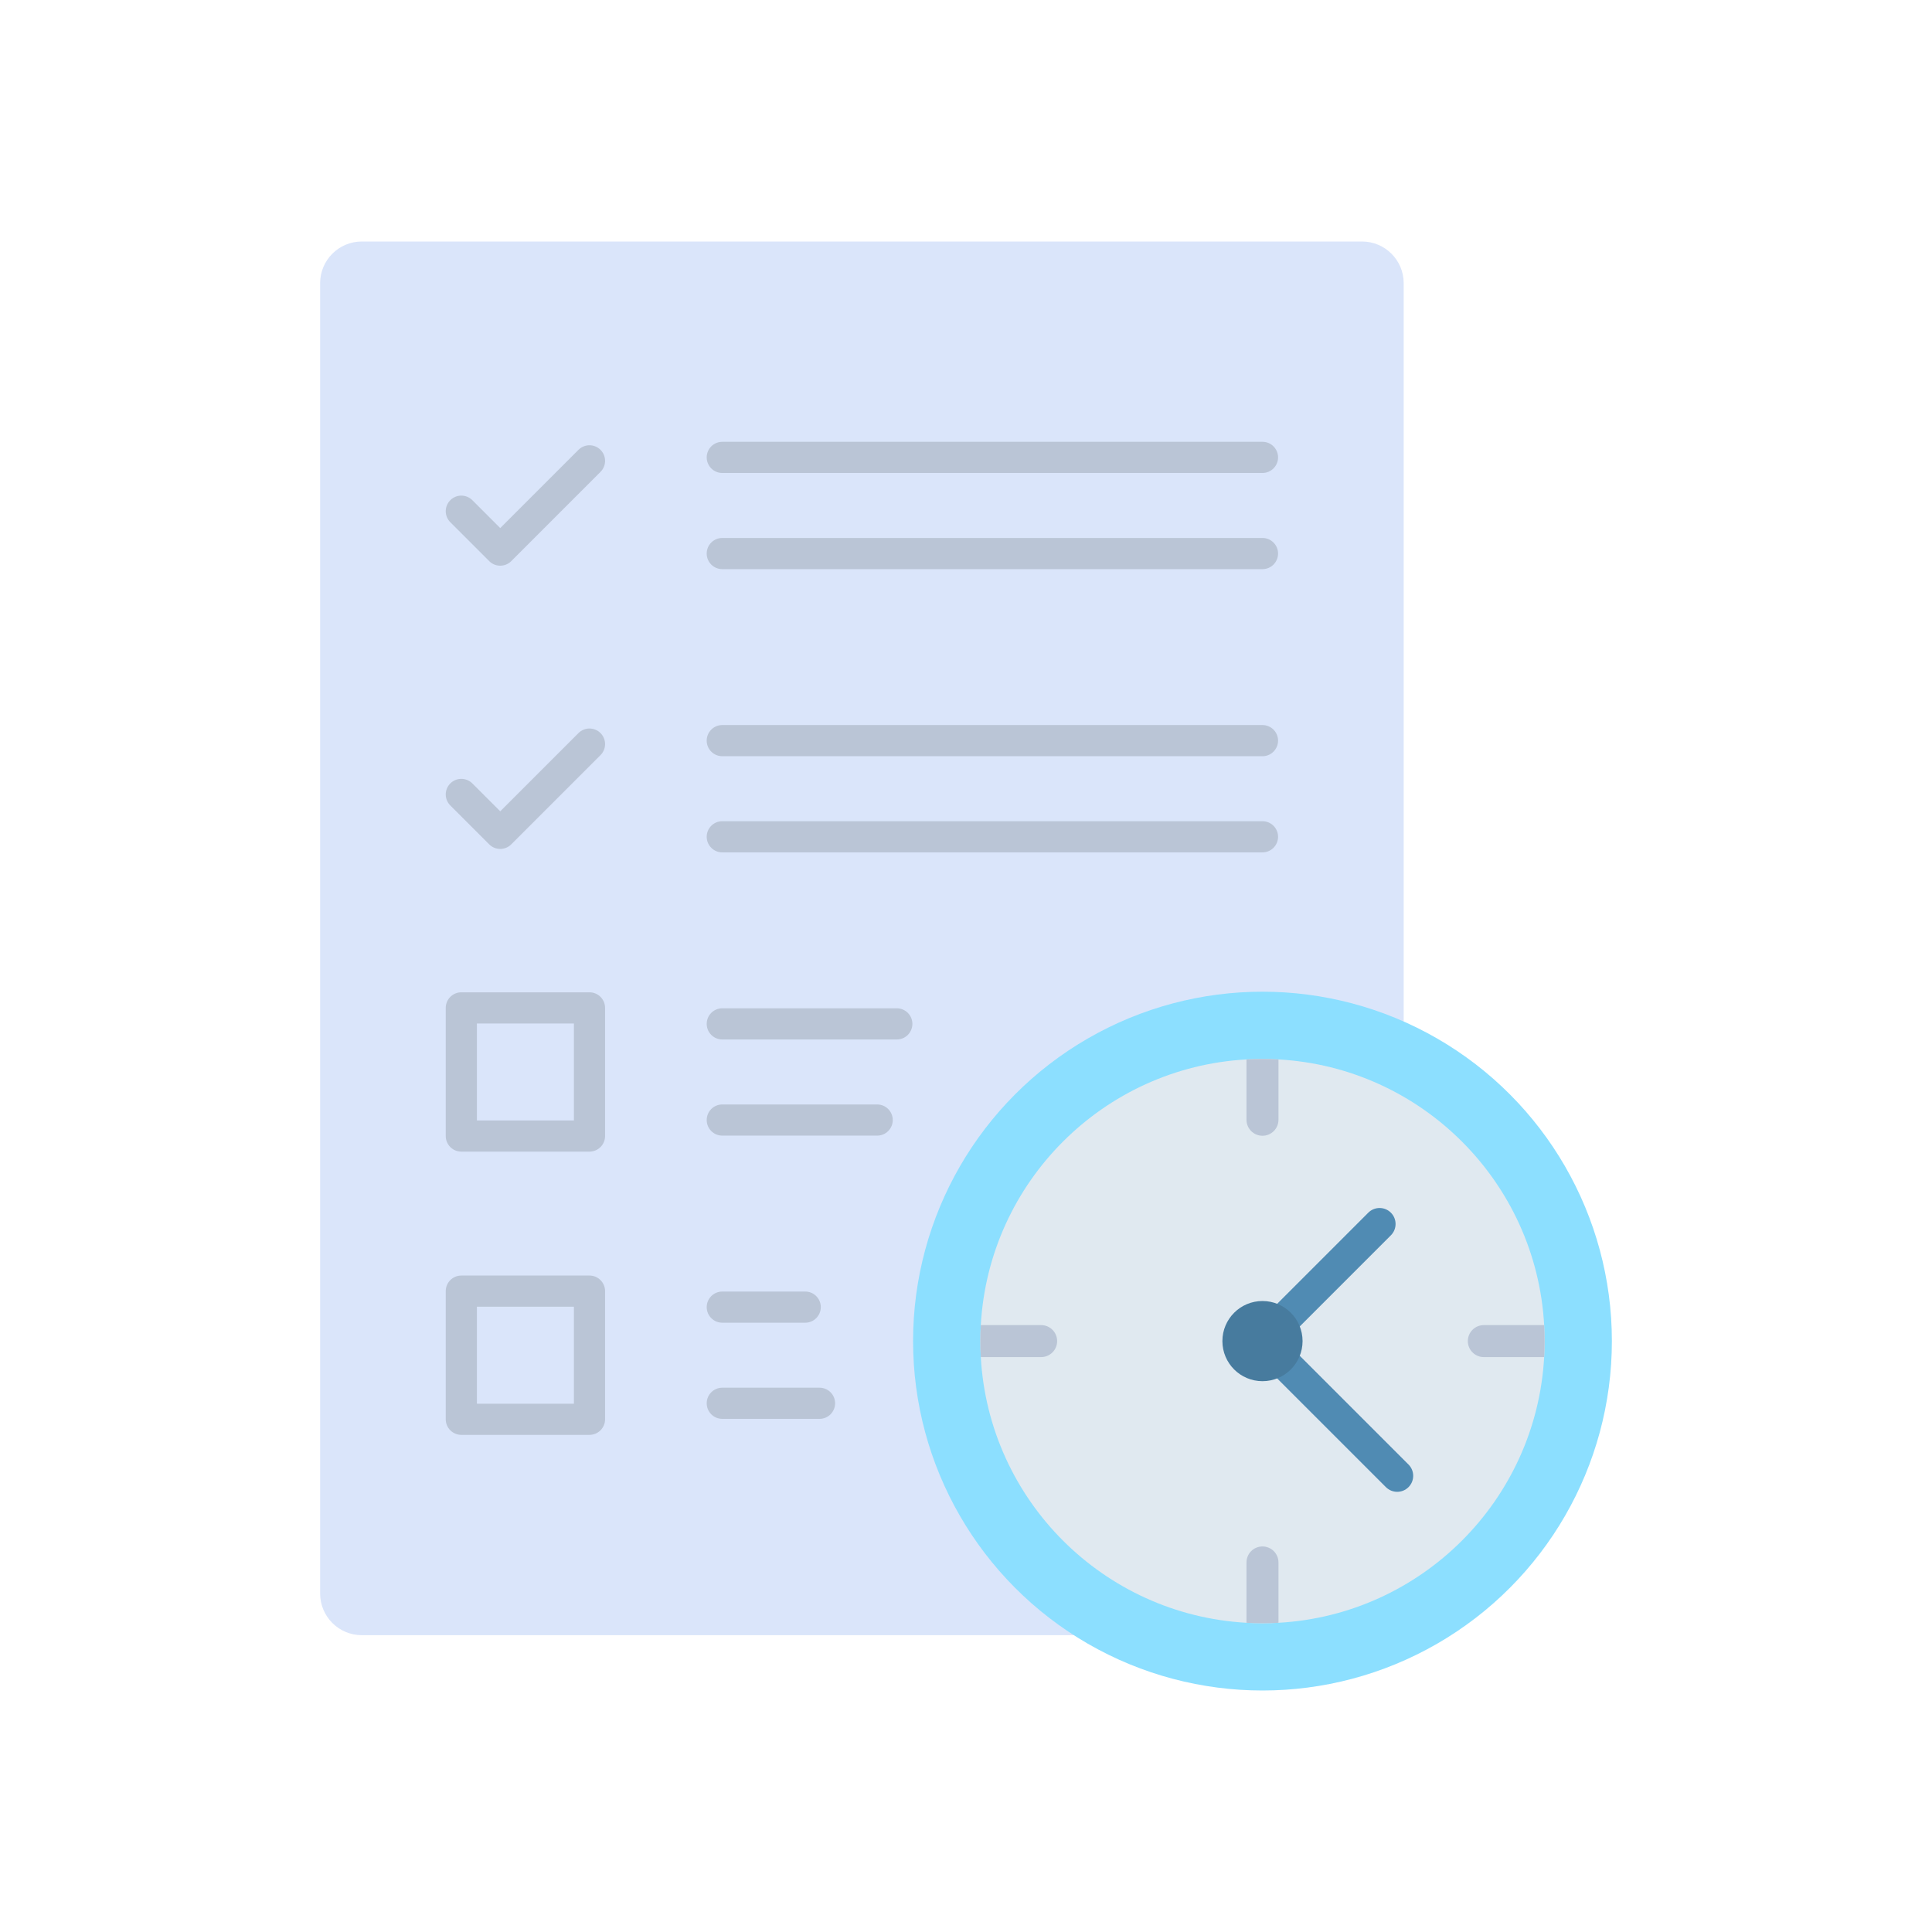 <?xml version="1.0" encoding="utf-8"?>
<!-- Generator: Adobe Illustrator 23.0.2, SVG Export Plug-In . SVG Version: 6.00 Build 0)  -->
<svg version="1.1" id="Layer_1" xmlns="http://www.w3.org/2000/svg" xmlns:xlink="http://www.w3.org/1999/xlink" x="0px" y="0px"
	 viewBox="0 0 2048 2048" style="enable-background:new 0 0 2048 2048;" xml:space="preserve">
<style type="text/css">
	.st0{fill:#DAE5FA;}
	.st1{fill:#BAC5D6;}
	.st2{fill:#8CDFFF;}
	.st3{fill:#E0E9F0;}
	.st4{fill:#508BB3;}
	.st5{fill:#477B9E;}
</style>
<g>
	<g>
		<path class="st0" d="M383.56,1733.37c-24.42,0-44.22-19.8-44.22-44.22V300.22c0-24.43,19.8-44.22,44.22-44.22h1060.19
			c24.42,0,44.22,19.79,44.22,44.22v1391.86c0,22.8-18.49,41.29-41.29,41.29H383.56z"/>
	</g>
	<g>
		<g>
			<g>
				<g>
					<g>
						<g>
							<path class="st1" d="M950.64,1101.88H765.66c-9.12,0-16.52-7.39-16.52-16.52s7.39-16.52,16.52-16.52h184.99
								c9.12,0,16.52,7.39,16.52,16.52S959.76,1101.88,950.64,1101.88z"/>
						</g>
						<g>
							<path class="st1" d="M929.83,1203.81H765.66c-9.12,0-16.52-7.39-16.52-16.52s7.39-16.52,16.52-16.52h164.18
								c9.12,0,16.52,7.39,16.52,16.52S938.96,1203.81,929.83,1203.81z"/>
						</g>
					</g>
					<g>
						<path class="st1" d="M624.88,1220.77H489.03c-9.12,0-16.52-7.39-16.52-16.52v-135.85c0-9.12,7.39-16.52,16.52-16.52h135.85
							c9.12,0,16.52,7.39,16.52,16.52v135.85C641.39,1213.37,634,1220.77,624.88,1220.77z M505.55,1187.74h102.81v-102.81H505.55
							V1187.74z"/>
					</g>
				</g>
				<g>
					<g>
						<path class="st1" d="M1338.28,501.37H765.65c-9.12,0-16.52-7.39-16.52-16.52c0-9.12,7.39-16.52,16.52-16.52h572.63
							c9.12,0,16.52,7.39,16.52,16.52C1354.8,493.98,1347.4,501.37,1338.28,501.37z"/>
					</g>
					<g>
						<path class="st1" d="M1338.28,603.31H765.65c-9.12,0-16.52-7.39-16.52-16.52s7.39-16.52,16.52-16.52h572.63
							c9.12,0,16.52,7.39,16.52,16.52S1347.4,603.31,1338.28,603.31z"/>
					</g>
				</g>
				<g>
					<g>
						<g>
							<path class="st1" d="M853.56,1402.13h-87.9c-9.12,0-16.52-7.39-16.52-16.52c0-9.12,7.39-16.52,16.52-16.52h87.9
								c9.12,0,16.52,7.39,16.52,16.52C870.07,1394.74,862.68,1402.13,853.56,1402.13z"/>
						</g>
						<g>
							<path class="st1" d="M868.72,1504.06H765.66c-9.12,0-16.52-7.39-16.52-16.52c0-9.12,7.39-16.52,16.52-16.52h103.07
								c9.12,0,16.52,7.39,16.52,16.52C885.24,1496.67,877.85,1504.06,868.72,1504.06z"/>
						</g>
					</g>
					<g>
						<path class="st1" d="M624.88,1521.02H489.03c-9.12,0-16.52-7.39-16.52-16.52v-135.85c0-9.12,7.39-16.52,16.52-16.52h135.85
							c9.12,0,16.52,7.39,16.52,16.52v135.85C641.39,1513.63,634,1521.02,624.88,1521.02z M505.55,1487.99h102.81v-102.81H505.55
							V1487.99z"/>
					</g>
				</g>
				<g>
					<path class="st1" d="M530.27,599.65c-4.38,0-8.58-1.74-11.68-4.84l-41.24-41.24c-6.45-6.45-6.45-16.91,0-23.36
						c6.45-6.45,16.91-6.45,23.36,0l29.56,29.56l82.93-82.93c6.45-6.45,16.91-6.45,23.36,0c6.45,6.45,6.45,16.91,0,23.36
						l-94.61,94.61C538.85,597.91,534.65,599.65,530.27,599.65z"/>
				</g>
				<g>
					<g>
						<path class="st1" d="M1338.28,801.62H765.65c-9.12,0-16.52-7.39-16.52-16.52c0-9.12,7.39-16.52,16.52-16.52h572.63
							c9.12,0,16.52,7.39,16.52,16.52C1354.8,794.23,1347.4,801.62,1338.28,801.62z"/>
					</g>
					<g>
						<path class="st1" d="M1338.28,903.56H765.65c-9.12,0-16.52-7.39-16.52-16.52c0-9.12,7.39-16.52,16.52-16.52h572.63
							c9.12,0,16.52,7.39,16.52,16.52C1354.8,896.17,1347.4,903.56,1338.28,903.56z"/>
					</g>
				</g>
				<g>
					<path class="st1" d="M530.27,899.9c-4.23,0-8.45-1.61-11.68-4.84l-41.24-41.24c-6.45-6.45-6.45-16.91,0-23.36
						c6.45-6.45,16.91-6.45,23.36,0l29.56,29.56l82.93-82.93c6.45-6.45,16.91-6.45,23.36,0c6.45,6.45,6.45,16.91,0,23.36
						l-94.61,94.61C538.72,898.28,534.5,899.9,530.27,899.9z"/>
				</g>
			</g>
		</g>
	</g>
	<g>
		<circle class="st2" cx="1338.28" cy="1421.62" r="370.38"/>
		<path class="st3" d="M1637.36,1421.62c0,5.69-0.16,11.34-0.48,16.95c-8.47,151.68-129.96,273.18-281.65,281.65
			c-5.62,0.32-11.26,0.48-16.95,0.48c-5.69,0-11.34-0.16-16.95-0.48c-151.67-8.47-273.17-129.96-281.64-281.65
			c-0.32-5.62-0.48-11.26-0.48-16.95c0-5.69,0.16-11.34,0.48-16.95c8.47-151.67,129.96-273.17,281.64-281.64
			c5.62-0.32,11.26-0.48,16.95-0.48c5.69,0,11.34,0.16,16.95,0.48c151.68,8.47,273.18,129.96,281.65,281.64
			C1637.2,1410.28,1637.36,1415.93,1637.36,1421.62z"/>
		<g>
			<g>
				<g>
					<path class="st1" d="M1355.23,1123.03V1187c0,9.36-7.59,16.95-16.95,16.95c-9.36,0-16.95-7.6-16.95-16.95v-63.97
						c5.62-0.32,11.26-0.48,16.95-0.48C1343.97,1122.55,1349.61,1122.71,1355.23,1123.03z"/>
				</g>
			</g>
			<g>
				<g>
					<path class="st1" d="M1120.61,1421.62c0,9.37-7.6,16.95-16.95,16.95h-63.97c-0.32-5.62-0.48-11.26-0.48-16.95
						c0-5.69,0.16-11.34,0.48-16.95h63.97C1113.01,1404.67,1120.61,1412.27,1120.61,1421.62z"/>
				</g>
			</g>
			<g>
				<g>
					<path class="st1" d="M1355.23,1656.25v63.97c-5.62,0.32-11.26,0.48-16.95,0.48c-5.69,0-11.34-0.16-16.95-0.48v-63.97
						c0-9.36,7.6-16.95,16.95-16.95C1347.64,1639.3,1355.23,1646.9,1355.23,1656.25z"/>
				</g>
			</g>
			<g>
				<g>
					<path class="st1" d="M1637.36,1421.62c0,5.69-0.16,11.34-0.48,16.95h-63.97c-9.36,0-16.95-7.59-16.95-16.95
						c0-9.35,7.6-16.95,16.95-16.95h63.97C1637.2,1410.28,1637.36,1415.93,1637.36,1421.62z"/>
				</g>
			</g>
		</g>
		<g>
			<path class="st4" d="M1481.1,1581.39c-4.34,0-8.68-1.65-11.99-4.96l-142.82-142.81c-6.62-6.62-6.62-17.35,0-23.97
				c6.62-6.62,17.35-6.62,23.97,0l142.82,142.81c6.62,6.62,6.62,17.35,0,23.97C1489.78,1579.73,1485.44,1581.39,1481.1,1581.39z"/>
		</g>
		<g>
			<path class="st4" d="M1338.28,1438.58c-4.34,0-8.68-1.66-11.99-4.97c-6.62-6.62-6.62-17.35,0-23.97l124.14-124.14
				c6.62-6.62,17.35-6.62,23.97,0c6.62,6.62,6.62,17.35,0,23.97l-124.14,124.14C1346.96,1436.92,1342.62,1438.58,1338.28,1438.58z"
				/>
		</g>
		<circle class="st5" cx="1338.28" cy="1421.62" r="42.49"/>
	</g>
</g>
</svg>
